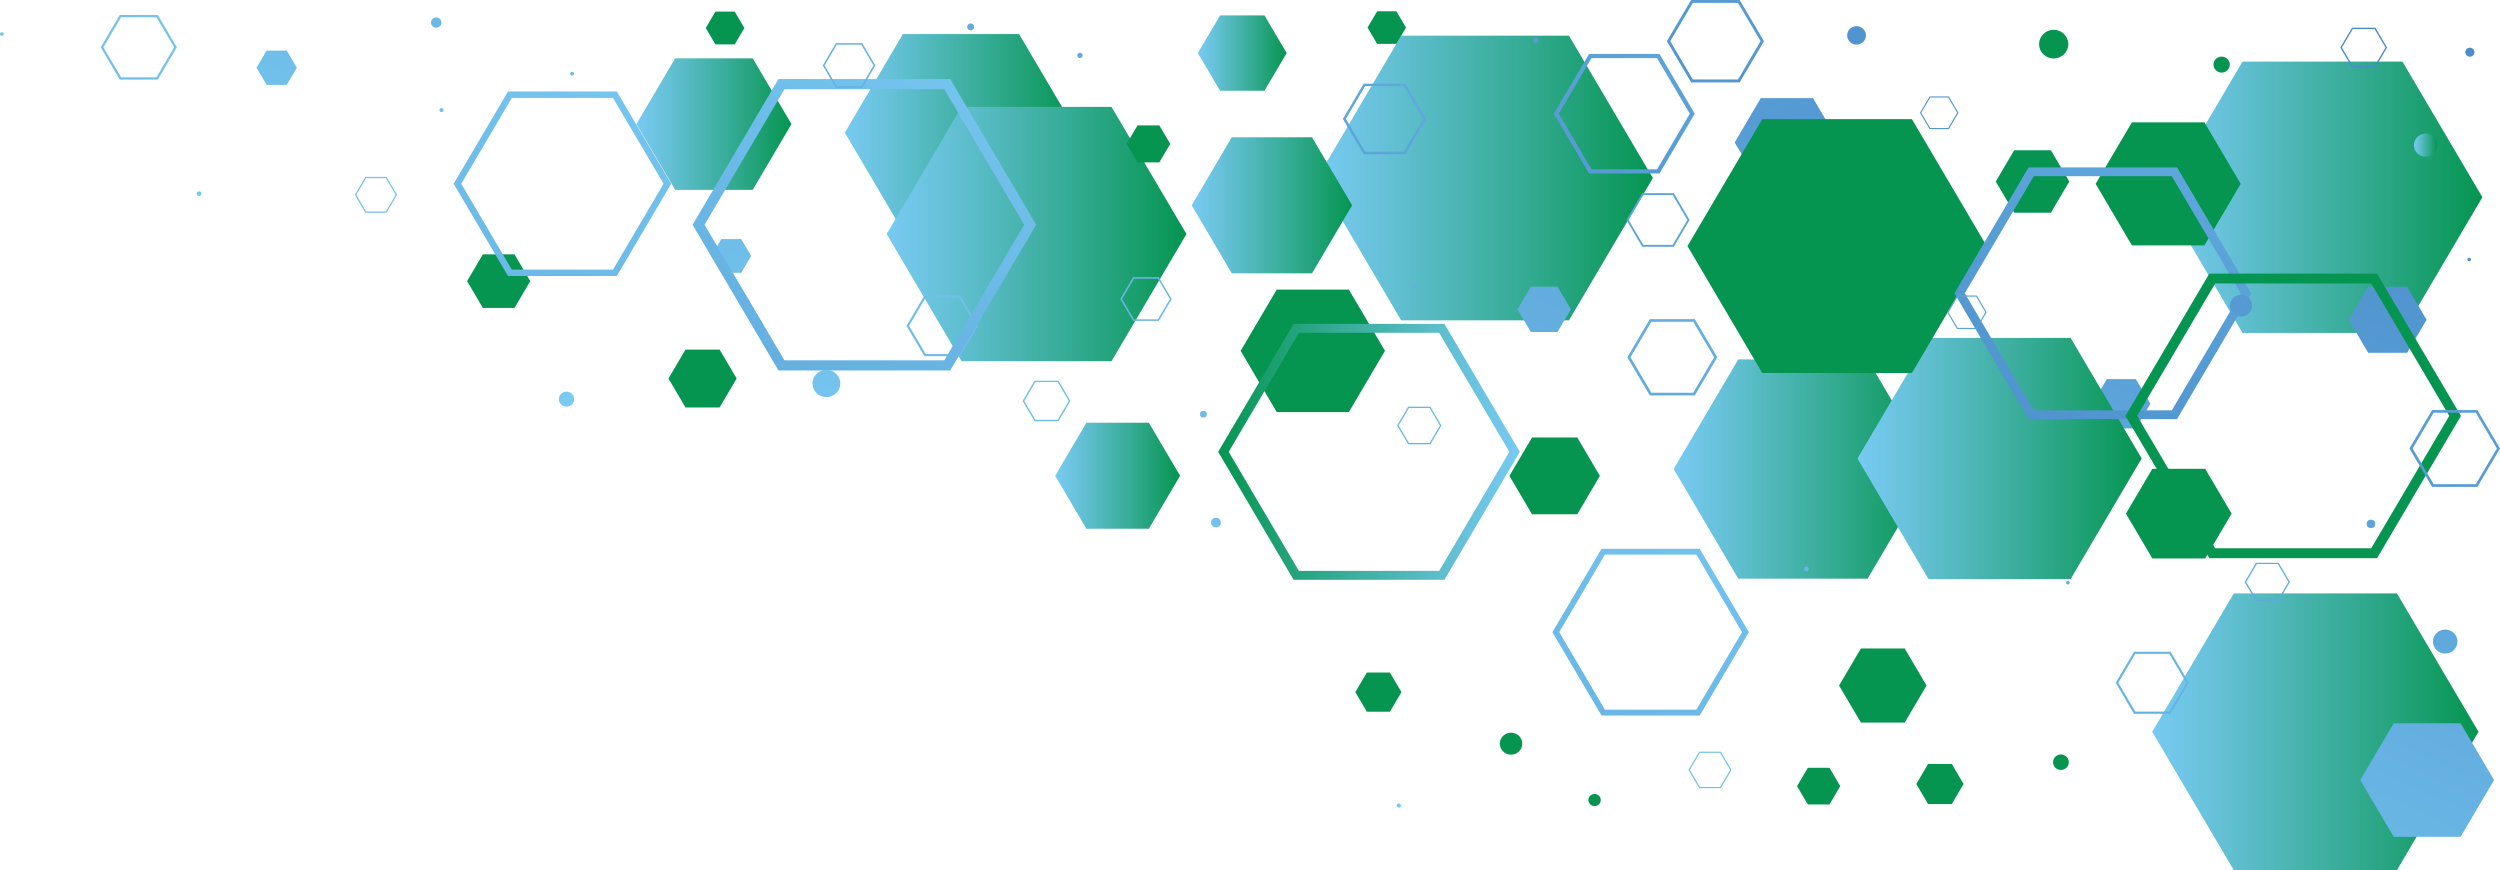 <?xml version="1.0" encoding="UTF-8"?><svg xmlns="http://www.w3.org/2000/svg" xmlns:xlink="http://www.w3.org/1999/xlink" viewBox="0 0 796.75 277.33"><defs><style>.cls-1,.cls-2,.cls-3,.cls-4,.cls-5,.cls-6,.cls-7,.cls-8,.cls-9,.cls-10,.cls-11,.cls-12,.cls-13,.cls-14,.cls-15,.cls-16,.cls-17,.cls-18,.cls-19,.cls-20,.cls-21,.cls-22,.cls-23,.cls-24,.cls-25,.cls-26,.cls-27,.cls-28,.cls-29,.cls-30,.cls-31,.cls-32,.cls-33,.cls-34,.cls-35,.cls-36,.cls-37,.cls-38,.cls-39,.cls-40,.cls-41,.cls-42,.cls-43,.cls-44,.cls-45,.cls-46,.cls-47,.cls-48,.cls-49,.cls-50,.cls-51,.cls-52,.cls-53,.cls-54,.cls-55,.cls-56,.cls-57,.cls-58,.cls-59,.cls-60,.cls-61,.cls-62,.cls-63,.cls-64,.cls-65,.cls-66,.cls-67,.cls-68{stroke-width:0px;}.cls-1,.cls-2,.cls-3,.cls-4,.cls-5,.cls-6,.cls-7,.cls-8,.cls-9,.cls-10,.cls-11,.cls-12,.cls-13,.cls-14,.cls-15,.cls-16,.cls-17,.cls-18,.cls-19,.cls-20,.cls-69{mix-blend-mode:multiply;}.cls-1,.cls-68{fill:#059550;}.cls-2{fill:url(#linear-gradient-6);}.cls-3{fill:url(#linear-gradient-7);}.cls-4{fill:url(#linear-gradient-5);}.cls-5{fill:url(#linear-gradient-9);}.cls-6{fill:url(#linear-gradient-8);}.cls-7{fill:url(#linear-gradient-2);}.cls-8{fill:url(#linear-gradient-4);}.cls-9{fill:url(#linear-gradient-3);}.cls-10{fill:url(#linear-gradient-10);}.cls-11{fill:url(#linear-gradient-11);}.cls-12{fill:url(#linear-gradient-12);}.cls-13{fill:url(#linear-gradient-13);}.cls-14{fill:url(#linear-gradient-14);}.cls-15{fill:url(#linear-gradient-15);}.cls-16{fill:url(#linear-gradient-18);}.cls-17{fill:url(#linear-gradient-19);}.cls-18{fill:url(#linear-gradient-17);}.cls-19{fill:url(#linear-gradient-16);}.cls-20{fill:url(#linear-gradient);}.cls-21{fill:url(#linear-gradient-38);}.cls-22{fill:url(#linear-gradient-33);}.cls-23{fill:url(#linear-gradient-29);}.cls-24{fill:url(#linear-gradient-32);}.cls-25{fill:url(#linear-gradient-30);}.cls-26{fill:url(#linear-gradient-31);}.cls-27{fill:url(#linear-gradient-36);}.cls-28{fill:url(#linear-gradient-39);}.cls-29{fill:url(#linear-gradient-34);}.cls-30{fill:url(#linear-gradient-37);}.cls-31{fill:url(#linear-gradient-35);}.cls-32{fill:url(#linear-gradient-28);}.cls-33{fill:url(#linear-gradient-25);}.cls-34{fill:url(#linear-gradient-23);}.cls-35{fill:url(#linear-gradient-21);}.cls-36{fill:url(#linear-gradient-22);}.cls-37{fill:url(#linear-gradient-20);}.cls-38{fill:url(#linear-gradient-27);}.cls-39{fill:url(#linear-gradient-24);}.cls-40{fill:url(#linear-gradient-26);}.cls-41{fill:url(#linear-gradient-45);}.cls-42{fill:url(#linear-gradient-46);}.cls-43{fill:url(#linear-gradient-44);}.cls-44{fill:url(#linear-gradient-48);}.cls-45{fill:url(#linear-gradient-49);}.cls-46{fill:url(#linear-gradient-47);}.cls-47{fill:url(#linear-gradient-42);}.cls-48{fill:url(#linear-gradient-43);}.cls-49{fill:url(#linear-gradient-40);}.cls-50{fill:url(#linear-gradient-41);}.cls-51{fill:url(#linear-gradient-59);}.cls-52{fill:url(#linear-gradient-57);}.cls-53{fill:url(#linear-gradient-58);}.cls-54{fill:url(#linear-gradient-55);}.cls-55{fill:url(#linear-gradient-56);}.cls-56{fill:url(#linear-gradient-53);}.cls-57{fill:url(#linear-gradient-51);}.cls-58{fill:url(#linear-gradient-52);}.cls-59{fill:url(#linear-gradient-50);}.cls-60{fill:url(#linear-gradient-54);}.cls-61{fill:url(#linear-gradient-60);}.cls-62{fill:url(#linear-gradient-61);}.cls-63{fill:url(#linear-gradient-62);}.cls-64{fill:url(#linear-gradient-65);}.cls-65{fill:url(#linear-gradient-66);}.cls-66{fill:url(#linear-gradient-63);}.cls-67{fill:url(#linear-gradient-64);}.cls-70{isolation:isolate;}</style><linearGradient id="linear-gradient" x1="5420.27" y1="1024.8" x2="5547.8" y2="744.57" gradientTransform="translate(6222.77 1088.36) rotate(-180)" gradientUnits="userSpaceOnUse"><stop offset="0" stop-color="#4b8cca"/><stop offset=".54" stop-color="#64afe0"/><stop offset="1" stop-color="#78caf2"/></linearGradient><linearGradient id="linear-gradient-2" x1="5606.97" y1="938.88" x2="5689.38" y2="938.88" gradientTransform="translate(6222.77 1088.36) rotate(-180)" gradientUnits="userSpaceOnUse"><stop offset="0" stop-color="#059550"/><stop offset=".39" stop-color="#35ab94"/><stop offset=".8" stop-color="#65c1d7"/><stop offset="1" stop-color="#78caf2"/></linearGradient><linearGradient id="linear-gradient-3" x1="5431.63" y1="1025.49" x2="5533.56" y2="1025.49" xlink:href="#linear-gradient-2"/><linearGradient id="linear-gradient-4" x1="6029.98" y1="1296.64" x2="6157.51" y2="1016.41" xlink:href="#linear-gradient"/><linearGradient id="linear-gradient-5" x1="5812.71" y1="1071.45" x2="5841.02" y2="1071.45" xlink:href="#linear-gradient-2"/><linearGradient id="linear-gradient-6" x1="5886.85" y1="1232.83" x2="6014.38" y2="952.6" xlink:href="#linear-gradient"/><linearGradient id="linear-gradient-7" x1="5879.47" y1="1046.09" x2="5953.53" y2="1046.09" xlink:href="#linear-gradient-2"/><linearGradient id="linear-gradient-8" x1="5696" y1="1031.62" x2="5802.95" y2="1031.62" xlink:href="#linear-gradient-2"/><linearGradient id="linear-gradient-9" x1="5846.68" y1="936.74" x2="5886.5" y2="936.74" xlink:href="#linear-gradient-2"/><linearGradient id="linear-gradient-10" x1="5844.65" y1="1013.77" x2="5940.19" y2="1013.77" xlink:href="#linear-gradient-2"/><linearGradient id="linear-gradient-11" x1="5500.76" y1="1060.6" x2="5628.3" y2="780.36" xlink:href="#linear-gradient"/><linearGradient id="linear-gradient-12" x1="5620.9" y1="1114.12" x2="5748.43" y2="833.89" xlink:href="#linear-gradient"/><linearGradient id="linear-gradient-13" x1="5432.87" y1="855.14" x2="5536.86" y2="855.14" xlink:href="#linear-gradient-2"/><linearGradient id="linear-gradient-14" x1="5540.22" y1="942.23" x2="5630.81" y2="942.23" xlink:href="#linear-gradient-2"/><linearGradient id="linear-gradient-15" x1="5665.07" y1="1133.88" x2="5792.6" y2="853.65" xlink:href="#linear-gradient"/><linearGradient id="linear-gradient-16" x1="5440.35" y1="1033.61" x2="5567.88" y2="753.38" xlink:href="#linear-gradient"/><linearGradient id="linear-gradient-17" x1="5791.85" y1="1022.93" x2="5842.98" y2="1022.93" xlink:href="#linear-gradient-2"/><linearGradient id="linear-gradient-18" x1="5970.53" y1="1048.81" x2="6019.95" y2="1048.81" xlink:href="#linear-gradient-2"/><linearGradient id="linear-gradient-19" x1="5374.35" y1="1004.31" x2="5501.88" y2="724.07" xlink:href="#linear-gradient"/><linearGradient id="linear-gradient-20" x1="762.76" y1="762.69" x2="890.29" y2="482.46" gradientTransform="translate(-562.38 -439.24)" xlink:href="#linear-gradient"/><linearGradient id="linear-gradient-21" x1="1030.88" y1="694.76" x2="1158.41" y2="414.53" gradientTransform="translate(-562.38 -439.24)" xlink:href="#linear-gradient"/><linearGradient id="linear-gradient-22" x1="745.9" y1="712.91" x2="873.43" y2="432.68" gradientTransform="translate(-562.38 -439.24)" xlink:href="#linear-gradient"/><linearGradient id="linear-gradient-23" x1="1042.37" y1="558.26" x2="1169.9" y2="278.03" gradientTransform="translate(-562.38 -439.24)" xlink:href="#linear-gradient"/><linearGradient id="linear-gradient-24" x1="1170.39" y1="828.07" x2="1297.92" y2="547.84" gradientTransform="translate(-562.38 -439.24)" xlink:href="#linear-gradient"/><linearGradient id="linear-gradient-25" x1="1042.11" y1="616.28" x2="1169.64" y2="336.05" gradientTransform="translate(-562.38 -439.24)" xlink:href="#linear-gradient"/><linearGradient id="linear-gradient-26" x1="995.11" y1="931.26" x2="1122.64" y2="651.02" gradientTransform="translate(-562.38 -439.24)" xlink:href="#linear-gradient"/><linearGradient id="linear-gradient-27" x1="1198.95" y1="606.52" x2="1326.48" y2="326.29" gradientTransform="translate(-562.38 -439.24)" xlink:href="#linear-gradient"/><linearGradient id="linear-gradient-28" x1="1146.04" y1="633.68" x2="1273.57" y2="353.44" gradientTransform="translate(-562.38 -439.24)" xlink:href="#linear-gradient"/><linearGradient id="linear-gradient-29" x1="759.43" y1="621.71" x2="886.96" y2="341.47" gradientTransform="translate(-562.38 -439.24)" xlink:href="#linear-gradient"/><linearGradient id="linear-gradient-30" x1="638.38" y1="724.66" x2="765.91" y2="444.43" gradientTransform="translate(-562.38 -439.24)" xlink:href="#linear-gradient"/><linearGradient id="linear-gradient-31" x1="1159.8" y1="520.48" x2="1287.33" y2="240.24" gradientTransform="translate(-562.38 -439.24)" xlink:href="#linear-gradient"/><linearGradient id="linear-gradient-32" x1="1225.38" y1="755.64" x2="1352.91" y2="475.41" gradientTransform="translate(-562.38 -439.24)" xlink:href="#linear-gradient"/><linearGradient id="linear-gradient-33" x1="792.49" y1="794.24" x2="920.03" y2="514.01" gradientTransform="translate(-562.38 -439.24)" xlink:href="#linear-gradient"/><linearGradient id="linear-gradient-34" x1="952.42" y1="589.63" x2="1079.95" y2="309.39" gradientTransform="translate(-562.38 -439.24)" xlink:href="#linear-gradient"/><linearGradient id="linear-gradient-35" x1="1311.31" y1="655.53" x2="1438.84" y2="375.3" gradientTransform="translate(-562.38 -439.24)" xlink:href="#linear-gradient"/><linearGradient id="linear-gradient-36" x1="1325.78" y1="432.21" x2="1453.31" y2="151.98" gradientTransform="translate(-562.38 -439.24)" xlink:href="#linear-gradient"/><linearGradient id="linear-gradient-37" x1="950.61" y1="583.24" x2="1046.76" y2="583.24" gradientTransform="translate(-562.38 -439.24)" xlink:href="#linear-gradient-2"/><linearGradient id="linear-gradient-38" x1="497.04" y1="695.06" x2="624.57" y2="414.83" gradientTransform="translate(-562.38 -439.24)" xlink:href="#linear-gradient"/><linearGradient id="linear-gradient-39" x1="989.62" y1="857.83" x2="1117.15" y2="577.59" gradientTransform="translate(-562.38 -439.24)" xlink:href="#linear-gradient"/><linearGradient id="linear-gradient-40" x1="928.38" y1="764.54" x2="1055.91" y2="484.31" gradientTransform="translate(-562.38 -439.24)" xlink:href="#linear-gradient"/><linearGradient id="linear-gradient-41" x1="1085.07" y1="505.13" x2="1212.6" y2="224.89" gradientTransform="translate(-562.38 -439.24)" xlink:href="#linear-gradient"/><linearGradient id="linear-gradient-42" x1="841.84" y1="722.98" x2="969.37" y2="442.75" gradientTransform="translate(-562.38 -439.24)" xlink:href="#linear-gradient"/><linearGradient id="linear-gradient-43" x1="567.59" y1="753.16" x2="695.12" y2="472.93" gradientTransform="translate(-562.38 -439.24)" xlink:href="#linear-gradient"/><linearGradient id="linear-gradient-44" x1="5643.79" y1="1124.27" x2="5771.22" y2="844.26" xlink:href="#linear-gradient"/><linearGradient id="linear-gradient-45" x1="6035.44" y1="1298.86" x2="6162.87" y2="1018.85" xlink:href="#linear-gradient"/><linearGradient id="linear-gradient-46" x1="5846.34" y1="1214.58" x2="5973.78" y2="934.55" xlink:href="#linear-gradient"/><linearGradient id="linear-gradient-47" x1="5742.75" y1="1168.39" x2="5870.19" y2="888.37" xlink:href="#linear-gradient"/><linearGradient id="linear-gradient-48" x1="5981.28" y1="1274.72" x2="6108.71" y2="994.7" xlink:href="#linear-gradient"/><linearGradient id="linear-gradient-49" x1="5445.95" y1="1042.09" x2="5453.46" y2="1042.09" xlink:href="#linear-gradient-2"/><linearGradient id="linear-gradient-50" x1="5851.12" y1="1216.68" x2="5978.55" y2="936.67" xlink:href="#linear-gradient"/><linearGradient id="linear-gradient-51" x1="5993.22" y1="1280.05" x2="6120.66" y2="1000.02" xlink:href="#linear-gradient"/><linearGradient id="linear-gradient-52" x1="5493.38" y1="1057.24" x2="5620.83" y2="777.19" xlink:href="#linear-gradient"/><linearGradient id="linear-gradient-53" x1="5480.92" y1="1051.66" x2="5608.36" y2="771.63" xlink:href="#linear-gradient"/><linearGradient id="linear-gradient-54" x1="5726.35" y1="1161.08" x2="5853.79" y2="881.06" xlink:href="#linear-gradient"/><linearGradient id="linear-gradient-55" x1="5699.79" y1="1149.23" x2="5827.23" y2="869.2" xlink:href="#linear-gradient"/><linearGradient id="linear-gradient-56" x1="5450.85" y1="1038.24" x2="5578.29" y2="758.21" xlink:href="#linear-gradient"/><linearGradient id="linear-gradient-57" x1="5426.05" y1="1027.19" x2="5553.49" y2="747.16" xlink:href="#linear-gradient"/><linearGradient id="linear-gradient-58" x1="5420.19" y1="1024.59" x2="5547.62" y2="744.56" xlink:href="#linear-gradient"/><linearGradient id="linear-gradient-59" x1="5913.3" y1="1244.43" x2="6040.74" y2="964.4" xlink:href="#linear-gradient"/><linearGradient id="linear-gradient-60" x1="5702.28" y1="1150.35" x2="5829.72" y2="870.32" xlink:href="#linear-gradient"/><linearGradient id="linear-gradient-61" x1="5564.32" y1="1088.86" x2="5691.76" y2="808.82" xlink:href="#linear-gradient"/><linearGradient id="linear-gradient-62" x1="5615.38" y1="1111.6" x2="5742.82" y2="831.57" xlink:href="#linear-gradient"/><linearGradient id="linear-gradient-63" x1="6106.94" y1="1330.75" x2="6234.38" y2="1050.72" xlink:href="#linear-gradient"/><linearGradient id="linear-gradient-64" x1="5386.32" y1="1009.49" x2="5513.75" y2="729.47" xlink:href="#linear-gradient"/><linearGradient id="linear-gradient-65" x1="5818.73" y1="1202.25" x2="5946.16" y2="922.23" xlink:href="#linear-gradient"/><linearGradient id="linear-gradient-66" x1="5951.06" y1="1261.26" x2="6078.51" y2="981.22" xlink:href="#linear-gradient"/></defs><g class="cls-70"><g id="Layer_2"><g id="Layer_1-2"><polygon class="cls-20" points="713.76 256.92 720.29 256.92 723.56 251.38 720.29 245.83 713.76 245.83 710.49 251.38 713.76 256.92"/><polygon class="cls-1" points="576.16 256.39 583.05 256.39 586.5 250.55 583.05 244.7 576.16 244.7 572.71 250.55 576.16 256.39"/><polygon class="cls-7" points="553.99 184.43 595.2 184.43 615.8 149.48 595.2 114.53 553.99 114.53 533.39 149.48 553.99 184.43"/><polygon class="cls-9" points="714.69 106.1 765.66 106.1 791.14 62.86 765.66 19.63 714.69 19.63 689.21 62.86 714.69 106.1"/><polygon class="cls-8" points="84.97 27.04 91.4 27.04 94.62 21.58 91.4 16.13 84.97 16.13 81.75 21.58 84.97 27.04"/><polygon class="cls-1" points="593.08 230.3 607.02 230.3 613.99 218.48 607.02 206.66 593.08 206.66 586.11 218.48 593.08 230.3"/><polygon class="cls-4" points="388.83 28.91 402.99 28.91 410.06 16.91 402.99 4.9 388.83 4.9 381.75 16.91 388.83 28.91"/><polygon class="cls-1" points="218.47 129.85 229.34 129.85 234.78 120.63 229.34 111.41 218.47 111.41 213.04 120.63 218.47 129.85"/><polygon class="cls-1" points="679.44 78.2 702.55 78.2 714.11 58.59 702.55 38.99 679.44 38.99 667.88 58.59 679.44 78.2"/><polygon class="cls-2" points="229.88 86.95 236.23 86.95 239.41 81.57 236.23 76.18 229.88 76.18 226.7 81.57 229.88 86.95"/><polygon class="cls-1" points="435.62 226.82 442.97 226.82 446.65 220.58 442.97 214.34 435.62 214.34 431.94 220.58 435.62 226.82"/><polygon class="cls-3" points="287.75 73.68 324.78 73.68 343.3 42.27 324.78 10.86 287.75 10.86 269.24 42.27 287.75 73.68"/><polygon class="cls-6" points="446.56 102.1 500.03 102.1 526.77 56.74 500.03 11.37 446.56 11.37 419.82 56.74 446.56 102.1"/><polygon class="cls-5" points="346.23 168.51 366.14 168.51 376.1 151.62 366.14 134.73 346.23 134.73 336.28 151.62 346.23 168.51"/><polygon class="cls-10" points="306.47 115.11 354.24 115.11 378.13 74.59 354.24 34.06 306.47 34.06 282.58 74.59 306.47 115.11"/><polygon class="cls-11" points="671.45 136.53 680.7 136.53 685.33 128.68 680.7 120.83 671.45 120.83 666.83 128.68 671.45 136.53"/><polygon class="cls-1" points="406.89 131.32 429.89 131.32 441.39 111.81 429.89 92.3 406.89 92.3 395.39 111.81 406.89 131.32"/><polygon class="cls-1" points="488.26 163.9 502.68 163.9 509.89 151.66 502.68 139.43 488.26 139.43 481.05 151.66 488.26 163.9"/><polygon class="cls-12" points="561.16 59.52 577.81 59.52 586.14 45.39 577.81 31.27 561.16 31.27 552.84 45.39 561.16 59.52"/><polygon class="cls-13" points="711.91 277.33 763.9 277.33 789.9 233.22 763.9 189.11 711.91 189.11 685.91 233.22 711.91 277.33"/><polygon class="cls-1" points="614.49 256.26 622.03 256.26 625.8 249.86 622.03 243.47 614.49 243.47 610.72 249.86 614.49 256.26"/><polygon class="cls-14" points="614.61 184.55 659.91 184.55 682.55 146.12 659.91 107.7 614.61 107.7 591.97 146.12 614.61 184.55"/><polygon class="cls-1" points="438.9 13.99 445.03 13.99 448.09 8.79 445.03 3.59 438.9 3.59 435.83 8.79 438.9 13.99"/><polygon class="cls-15" points="487.87 105.8 496.38 105.8 500.64 98.58 496.38 91.36 487.87 91.36 483.61 98.58 487.87 105.8"/><polygon class="cls-1" points="561.64 118.88 609.33 118.88 633.17 78.43 609.33 37.97 561.64 37.97 537.8 78.43 561.64 118.88"/><polygon class="cls-1" points="362.53 51.75 369.48 51.75 372.95 45.85 369.48 39.96 362.53 39.96 359.05 45.85 362.53 51.75"/><polygon class="cls-19" points="754.75 112.44 767.16 112.44 773.36 101.92 767.16 91.39 754.75 91.39 748.55 101.92 754.75 112.44"/><polygon class="cls-18" points="392.57 87.12 418.14 87.12 430.92 65.43 418.14 43.74 392.57 43.74 379.79 65.43 392.57 87.12"/><polygon class="cls-16" points="215.18 60.51 239.89 60.51 252.24 39.54 239.89 18.58 215.18 18.58 202.82 39.54 215.18 60.51"/><polygon class="cls-1" points="228 14.15 234.16 14.15 237.24 8.93 234.16 3.7 228 3.7 224.92 8.93 228 14.15"/><polygon class="cls-1" points="153.89 98.14 163.97 98.14 169 89.6 163.97 81.05 153.89 81.05 148.86 89.6 153.89 98.14"/><polygon class="cls-1" points="685.95 177.98 702.8 177.98 711.22 163.69 702.8 149.41 685.95 149.41 677.53 163.69 685.95 177.98"/><polygon class="cls-17" points="762.87 266.69 784.2 266.69 794.86 248.6 784.2 230.51 762.87 230.51 752.21 248.6 762.87 266.69"/><polygon class="cls-1" points="641.91 67.79 653.63 67.79 659.49 57.85 653.63 47.9 641.91 47.9 636.05 57.85 641.91 67.79"/><g class="cls-69"><path class="cls-37" d="m295.02,112.84l-5.31-9,5.31-9h10.62s5.31,9,5.31,9l-5.31,9h-10.62m-.4.68h11.41s5.71-9.68,5.71-9.68l-5.71-9.68h-11.41s-5.71,9.68-5.71,9.68l5.71,9.68h0Z"/></g><g class="cls-69"><path class="cls-35" d="m526.3,125.17l-6.67-11.31,6.67-11.31h13.33s6.67,11.31,6.67,11.31l-6.67,11.31h-13.33m-.5.85h14.34s7.17-12.16,7.17-12.16l-7.17-12.16h-14.34s-7.17,12.16-7.17,12.16l7.17,12.16h0Z"/></g><g class="cls-69"><path class="cls-36" d="m250.01,114.83l-25.46-43.2,25.46-43.2h50.93s25.46,43.2,25.46,43.2l-25.46,43.2h-50.93m-1.91,3.24h54.75s27.37-46.44,27.37-46.44l-27.37-46.44h-54.75s-27.37,46.44-27.37,46.44l27.37,46.44h0Z"/></g><g class="cls-69"><path class="cls-34" d="m507.22,53.96l-10.44-17.72,10.44-17.72h20.88s10.44,17.72,10.44,17.72l-10.44,17.72h-20.88m-.78,1.33h22.45s11.23-19.05,11.23-19.05l-11.23-19.05h-22.45s-11.23,19.05-11.23,19.05l11.23,19.05h0Z"/></g><g class="cls-69"><path class="cls-39" d="m680.52,226.79l-5.42-9.2,5.42-9.2h10.85s5.42,9.2,5.42,9.2l-5.42,9.2h-10.85m-.41.69h11.66s5.83-9.89,5.83-9.89l-5.83-9.89h-11.66s-5.83,9.89-5.83,9.89l5.83,9.89h0Z"/></g><g class="cls-69"><path class="cls-33" d="m523.72,78.04l-4.68-7.94,4.68-7.94h9.36s4.68,7.94,4.68,7.94l-4.68,7.94h-9.36m-.35.6h10.07s5.03-8.54,5.03-8.54l-5.03-8.54h-10.07s-5.03,8.54-5.03,8.54l5.03,8.54h0Z"/></g><g class="cls-69"><path class="cls-40" d="m541.78,250.8l-3.2-5.43,3.2-5.43h6.4s3.2,5.43,3.2,5.43l-3.2,5.43h-6.4m-.24.41h6.88s3.44-5.83,3.44-5.83l-3.44-5.83h-6.88s-3.44,5.83-3.44,5.83l3.44,5.83h0Z"/></g><g class="cls-69"><path class="cls-38" d="m648.17,130.78l-21.99-37.31,21.99-37.31h43.99s21.99,37.31,21.99,37.31l-21.99,37.31h-43.99m-1.65,2.8h47.29s23.64-40.12,23.64-40.12l-23.64-40.12h-47.29s-23.64,40.12-23.64,40.12l23.64,40.12h0Z"/></g><g class="cls-69"><path class="cls-32" d="m623.92,104.5l-2.93-4.98,2.93-4.98h5.87s2.93,4.98,2.93,4.98l-2.93,4.98h-5.87m-.22.37h6.31s3.15-5.35,3.15-5.35l-3.15-5.35h-6.31s-3.15,5.35-3.15,5.35l3.15,5.35h0Z"/></g><g class="cls-69"><path class="cls-23" d="m266.69,27.48l-3.9-6.62,3.9-6.62h7.8s3.9,6.62,3.9,6.62l-3.9,6.62h-7.8m-.29.5h8.39s4.19-7.12,4.19-7.12l-4.19-7.11h-8.39s-4.19,7.11-4.19,7.11l4.19,7.12h0Z"/></g><g class="cls-69"><path class="cls-25" d="m163.12,85.92l-16.12-27.35,16.12-27.35h32.25s16.12,27.35,16.12,27.35l-16.12,27.35h-32.25m-1.21,2.05h34.67s17.33-29.41,17.33-29.41l-17.33-29.41h-34.67s-17.33,29.41-17.33,29.41l17.33,29.41h0Z"/></g><g class="cls-69"><path class="cls-68" d="m705.98,174.73l-24.86-42.19,24.86-42.19h49.73s24.87,42.19,24.87,42.19l-24.87,42.19h-49.73m-1.87,3.17h53.46s26.73-45.35,26.73-45.35l-26.73-45.35h-53.46s-26.73,45.35-26.73,45.35l26.73,45.35h0Z"/></g><g class="cls-69"><path class="cls-26" d="m615.17,40.79l-2.86-4.85,2.86-4.85h5.72s2.86,4.85,2.86,4.85l-2.86,4.85h-5.72m-.21.36h6.15s3.07-5.21,3.07-5.21l-3.07-5.21h-6.15s-3.07,5.21-3.07,5.21l3.07,5.21h0Z"/></g><g class="cls-69"><path class="cls-24" d="m719.23,191.17l-3.36-5.7,3.36-5.7h6.72s3.36,5.7,3.36,5.7l-3.36,5.7h-6.72m-.25.43h7.22s3.61-6.12,3.61-6.12l-3.61-6.12h-7.22s-3.61,6.12-3.61,6.12l3.61,6.12h0Z"/></g><g class="cls-69"><path class="cls-22" d="m329.98,133.8l-3.55-6.02,3.55-6.02h7.09s3.55,6.02,3.55,6.02l-3.55,6.02h-7.09m-.27.45h7.63s3.81-6.47,3.81-6.47l-3.81-6.47h-7.63s-3.81,6.47-3.81,6.47l3.81,6.47h0Z"/></g><g class="cls-69"><path class="cls-29" d="m435.07,48.35l-6.16-10.46,6.16-10.46h12.33s6.16,10.46,6.16,10.46l-6.16,10.46h-12.33m-.46.79h13.25s6.63-11.24,6.63-11.24l-6.63-11.24h-13.25s-6.63,11.24-6.63,11.24l6.63,11.24h0Z"/></g><g class="cls-69"><path class="cls-31" d="m775.61,154.31l-6.71-11.39,6.71-11.39h13.43s6.71,11.39,6.71,11.39l-6.71,11.39h-13.43m-.5.85h14.43s7.22-12.24,7.22-12.24l-7.22-12.24h-14.43s-7.22,12.24-7.22,12.24l7.22,12.24h0Z"/></g><g class="cls-69"><path class="cls-27" d="m749.84,21.04l-3.47-5.89,3.47-5.89h6.94s3.47,5.89,3.47,5.89l-3.47,5.89h-6.94m-.26.44h7.47s3.73-6.33,3.73-6.33l-3.73-6.33h-7.47s-3.73,6.33-3.73,6.33l3.73,6.33h0Z"/></g><g class="cls-69"><path class="cls-30" d="m413.95,181.93l-22.36-37.93,22.36-37.93h44.72s22.36,37.93,22.36,37.93l-22.36,37.93h-44.72m-1.68,2.85h48.07s24.04-40.78,24.04-40.78l-24.04-40.78h-48.07s-24.04,40.78-24.04,40.78l24.04,40.78h0Z"/></g><g class="cls-69"><path class="cls-21" d="m38.59,24.64l-5.64-9.57,5.64-9.57h11.28s5.64,9.57,5.64,9.57l-5.64,9.57h-11.28m-.42.72h12.12s6.06-10.29,6.06-10.29l-6.06-10.29h-12.12s-6.06,10.29-6.06,10.29l6.06,10.29h0Z"/></g><g class="cls-69"><path class="cls-28" d="m511.49,226.17l-14.56-24.71,14.56-24.71h29.13s14.56,24.71,14.56,24.71l-14.56,24.71h-29.13m-1.09,1.86h31.31s15.66-26.56,15.66-26.56l-15.66-26.56h-31.31s-15.66,26.56-15.66,26.56l15.66,26.56h0Z"/></g><g class="cls-69"><path class="cls-49" d="m449.04,141.19l-3.29-5.58,3.29-5.58h6.57s3.29,5.58,3.29,5.58l-3.29,5.58h-6.57m-.25.42h7.07s3.53-6,3.53-6l-3.53-6h-7.07s-3.53,6-3.53,6l3.53,6h0Z"/></g><g class="cls-69"><path class="cls-50" d="m539.51,25.33l-7.2-12.21,7.2-12.21h14.39s7.2,12.21,7.2,12.21l-7.2,12.21h-14.39m-.54.92h15.47s7.74-13.13,7.74-13.13l-7.74-13.13h-15.47s-7.74,13.13-7.74,13.13l7.74,13.13h0Z"/></g><g class="cls-69"><path class="cls-47" d="m361.4,101.77l-3.81-6.47,3.81-6.47h7.63s3.81,6.47,3.81,6.47l-3.81,6.47h-7.63m-.29.49h8.2s4.1-6.96,4.1-6.96l-4.1-6.96h-8.2s-4.1,6.96-4.1,6.96l4.1,6.96h0Z"/></g><g class="cls-69"><path class="cls-48" d="m116.69,67.41l-3.13-5.32,3.13-5.32h6.27s3.13,5.32,3.13,5.32l-3.13,5.32h-6.27m-.24.4h6.74s3.37-5.72,3.37-5.72l-3.37-5.72h-6.74s-3.37,5.72-3.37,5.72l3.37,5.72h0Z"/></g><g class="cls-69"><ellipse class="cls-43" cx="445.79" cy="256.74" rx=".68" ry=".66"/></g><g class="cls-69"><path class="cls-68" d="m506.22,254.97c0-1.07.88-1.93,1.97-1.93s1.97.86,1.97,1.93-.88,1.93-1.97,1.93-1.97-.86-1.97-1.93Z"/></g><g class="cls-69"><ellipse class="cls-68" cx="708.04" cy="20.59" rx="2.6" ry="2.55"/></g><g class="cls-69"><path class="cls-41" d="m62.68,61.73c0-.41.34-.75.76-.75s.76.33.76.75-.34.75-.76.75-.76-.33-.76-.75Z"/></g><g class="cls-69"><path class="cls-42" d="m258.93,122.21c0-2.4,1.99-4.35,4.44-4.35,2.45,0,4.44,1.95,4.44,4.35,0,2.4-1.99,4.35-4.44,4.35-2.45,0-4.44-1.95-4.44-4.35Z"/></g><g class="cls-69"><ellipse class="cls-46" cx="383.52" cy="132.01" rx="1.1" ry="1.08"/></g><g class="cls-69"><path class="cls-44" d="m140.07,35.09c0-.35.29-.63.64-.63s.64.28.64.63-.29.63-.64.63-.64-.28-.64-.63Z"/></g><g class="cls-69"><path class="cls-45" d="m769.31,46.27c0-2.03,1.68-3.68,3.76-3.68,2.08,0,3.76,1.65,3.76,3.68,0,2.03-1.68,3.68-3.76,3.68-2.08,0-3.76-1.65-3.76-3.68Z"/></g><g class="cls-69"><path class="cls-59" d="m308.23,8.57c0-.61.5-1.1,1.13-1.1s1.13.49,1.13,1.1-.5,1.1-1.13,1.1-1.13-.49-1.13-1.1Z"/></g><g class="cls-69"><path class="cls-57" d="m137.36,7.2c0-.91.75-1.64,1.67-1.64s1.67.73,1.67,1.64-.75,1.64-1.67,1.64-1.67-.73-1.67-1.64Z"/></g><g class="cls-69"><path class="cls-58" d="m658.44,185.72c0-.32.27-.58.6-.58s.6.26.6.58-.27.58-.6.58-.6-.26-.6-.58Z"/></g><g class="cls-69"><path class="cls-56" d="m710.65,97.44c0-1.92,1.59-3.48,3.56-3.48s3.56,1.56,3.56,3.48-1.59,3.48-3.56,3.48c-1.96,0-3.56-1.56-3.56-3.48Z"/></g><g class="cls-69"><ellipse class="cls-60" cx="387.53" cy="166.55" rx="1.56" ry="1.53"/></g><g class="cls-69"><ellipse class="cls-68" cx="654.51" cy="14.07" rx="4.66" ry="4.57"/></g><g class="cls-69"><path class="cls-54" d="m488.53,12.82c0-.49.41-.89.91-.89s.91.4.91.89-.41.89-.91.89-.91-.4-.91-.89Z"/></g><g class="cls-69"><path class="cls-55" d="m785.69,16.64c0-.79.65-1.43,1.46-1.43s1.46.64,1.46,1.43-.65,1.43-1.46,1.43-1.46-.64-1.46-1.43Z"/></g><g class="cls-69"><path class="cls-52" d="m786.34,82.71c0-.31.26-.57.58-.57s.58.25.58.57-.26.57-.58.57-.58-.25-.58-.57Z"/></g><g class="cls-69"><ellipse class="cls-53" cx="755.63" cy="166.96" rx="1.37" ry="1.34"/></g><g class="cls-69"><path class="cls-51" d="m178.11,127.2c0-1.32,1.09-2.39,2.44-2.39,1.35,0,2.44,1.07,2.44,2.39,0,1.32-1.09,2.39-2.44,2.39s-2.44-1.07-2.44-2.39Z"/></g><g class="cls-69"><path class="cls-68" d="m654.3,242.91c0-1.36,1.13-2.47,2.52-2.47,1.39,0,2.52,1.1,2.52,2.47s-1.13,2.47-2.52,2.47c-1.39,0-2.52-1.1-2.52-2.47Z"/></g><g class="cls-69"><ellipse class="cls-61" cx="450.73" cy="91.3" rx=".64" ry=".63"/></g><g class="cls-69"><path class="cls-62" d="m574.95,181.3c0-.41.34-.75.76-.75s.76.34.76.75-.34.75-.76.75-.76-.34-.76-.75Z"/></g><g class="cls-69"><ellipse class="cls-63" cx="591.68" cy="11.28" rx="3" ry="2.94"/></g><g class="cls-69"><ellipse class="cls-66" cx=".59" cy="10.84" rx=".59" ry=".57"/></g><g class="cls-69"><ellipse class="cls-68" cx="481.57" cy="237.01" rx="3.58" ry="3.51"/></g><g class="cls-69"><path class="cls-67" d="m775.38,204.47c0-2.12,1.75-3.83,3.91-3.83,2.16,0,3.91,1.72,3.91,3.83s-1.75,3.83-3.91,3.83c-2.16,0-3.91-1.72-3.91-3.83Z"/></g><g class="cls-69"><ellipse class="cls-64" cx="344.18" cy="17.66" rx=".85" ry=".83"/></g><g class="cls-69"><ellipse class="cls-65" cx="182.34" cy="23.47" rx=".61" ry=".59"/></g></g></g></g></svg>